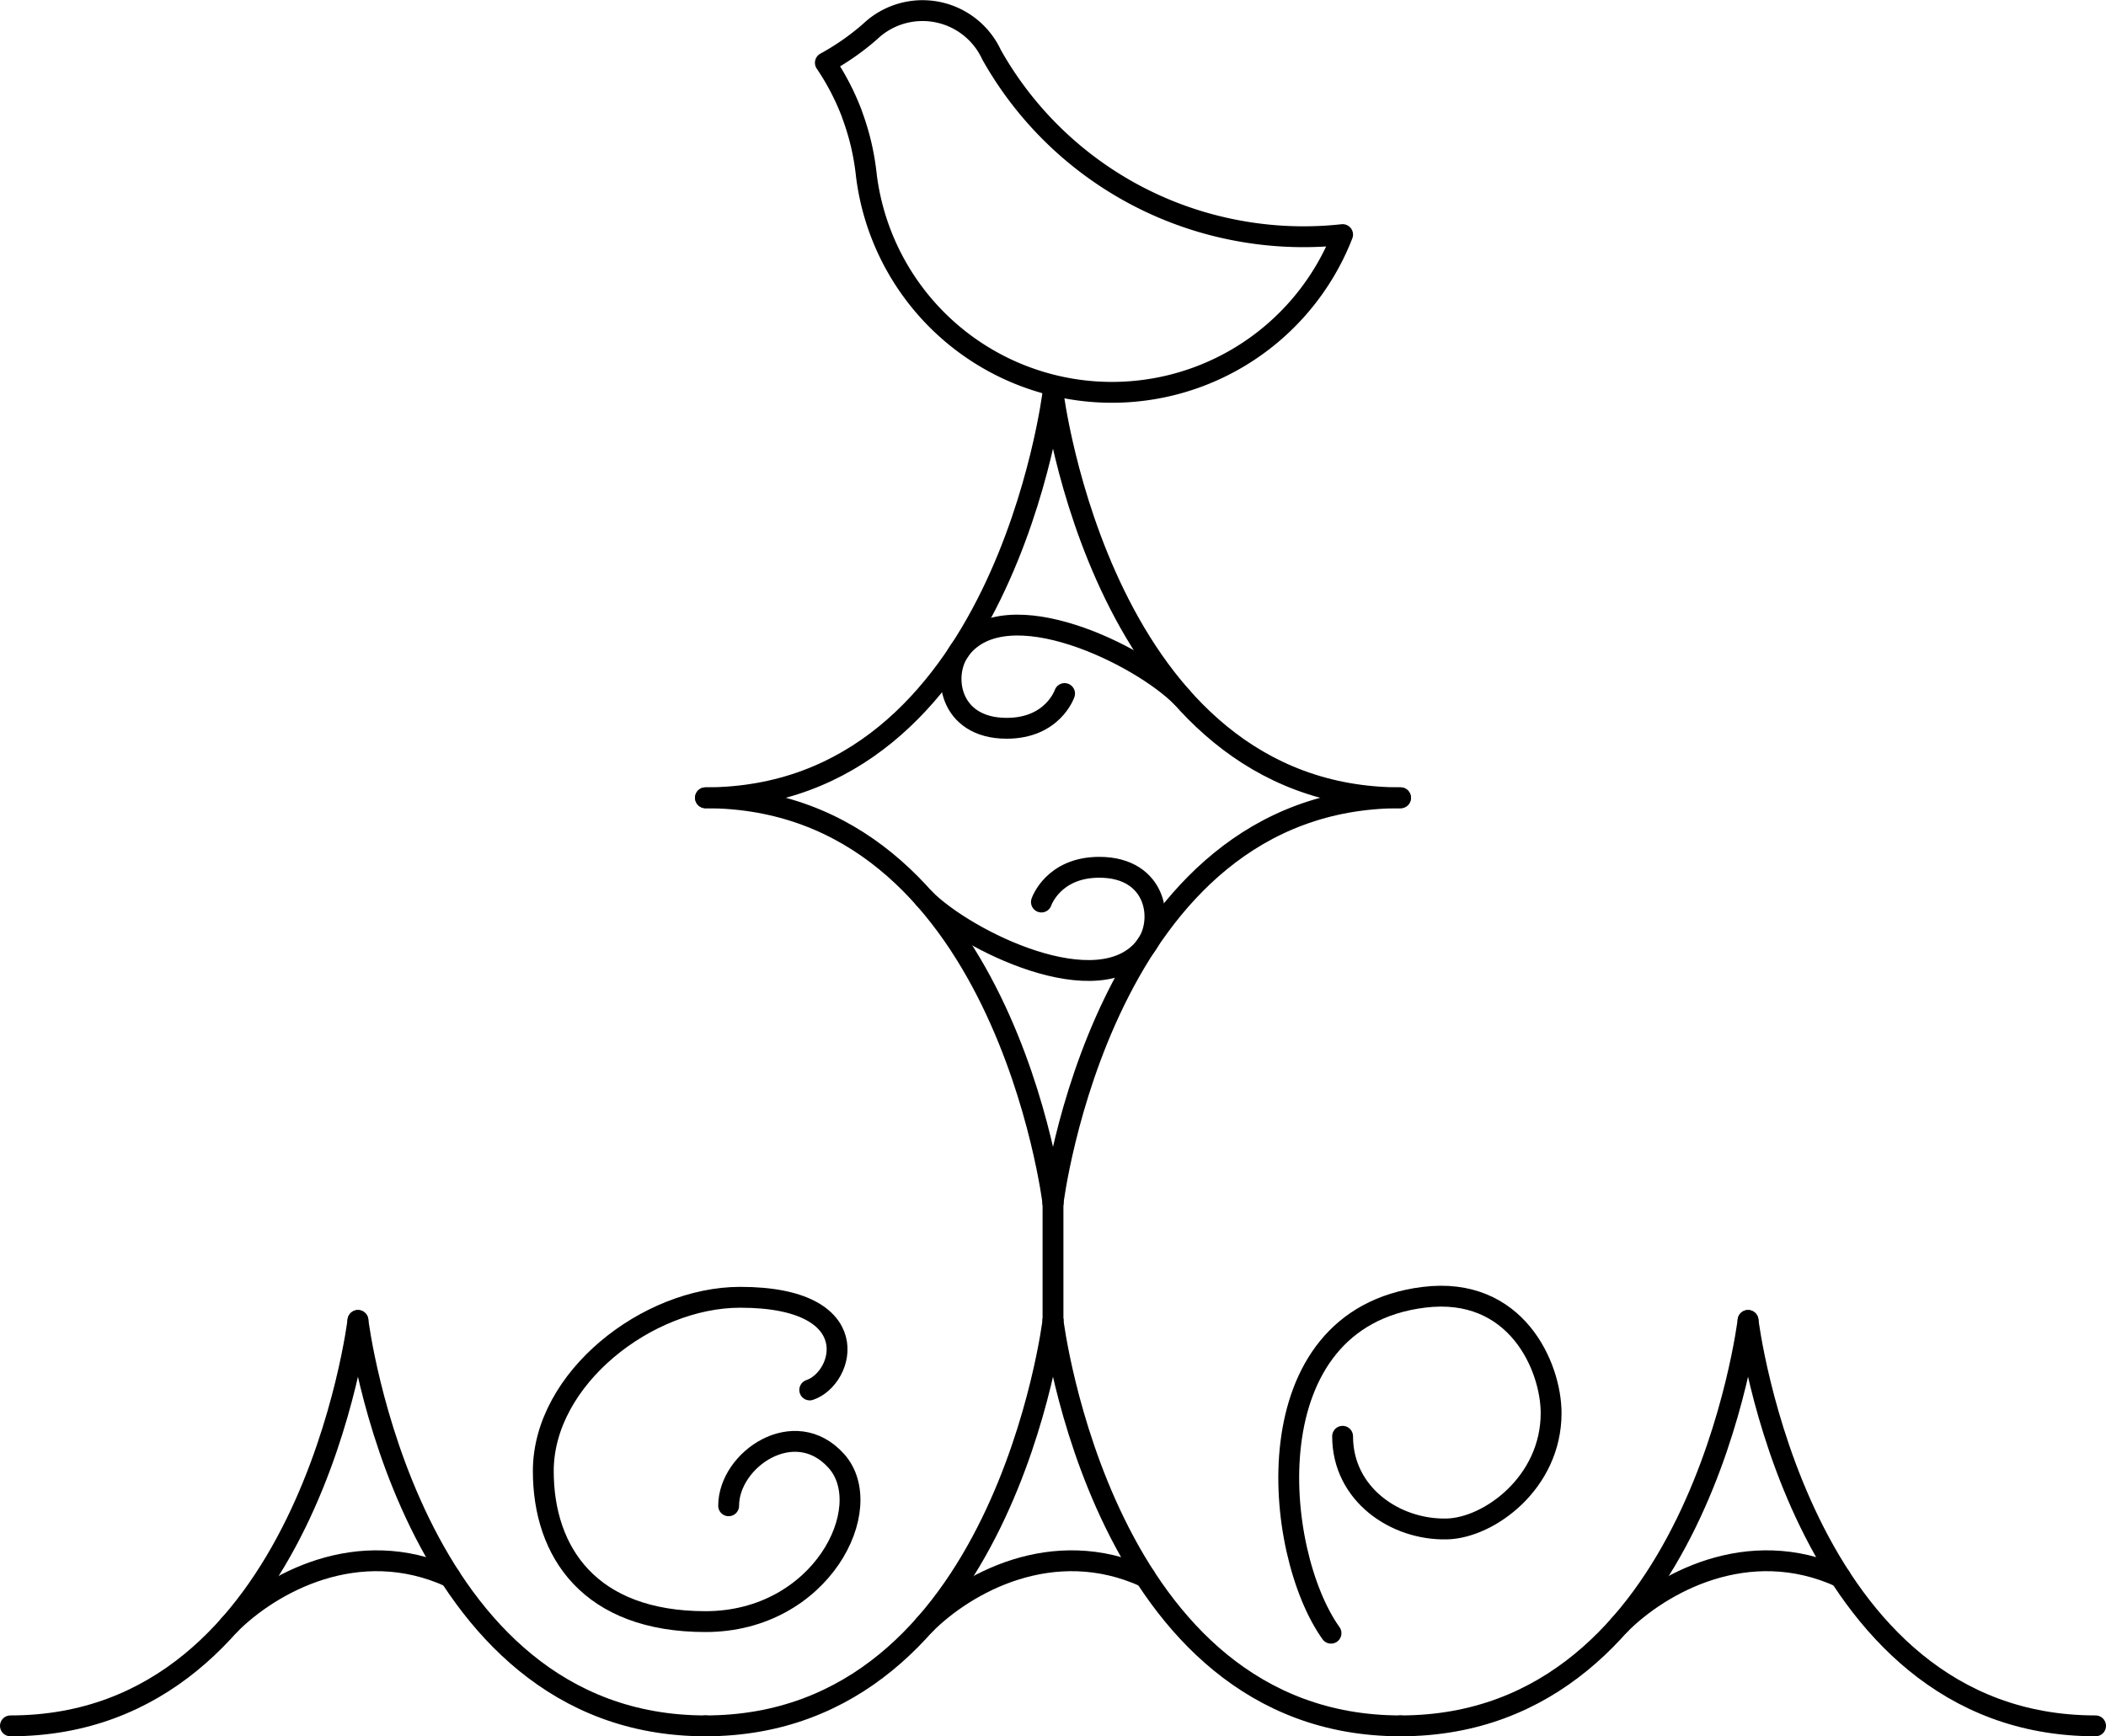<?xml version="1.0" encoding="UTF-8"?> <svg xmlns="http://www.w3.org/2000/svg" viewBox="0 0 909 749.48"> <defs> <style>.cls-1{fill:none;stroke:#000;stroke-linecap:round;stroke-linejoin:round;stroke-width:9px;}</style> </defs> <title>Agapa_logo_04e</title> <g id="Слой_2" data-name="Слой 2"> <g id="Слой_1-2" data-name="Слой 1"> <path class="cls-1" d="M349.5,600c15-5,25-40-30-40-40,0-85,35-85,75,0,35,20,65,70,65S379,650.79,361,630.67,314.5,630,314.5,650"></path> <path class="cls-1" d="M574.5,705c-25-35-34.59-135.67,40-145,40-5,55,30,55,50,0,30-26.75,49.57-45,50-22.3.53-45-15-45-40"></path> <path class="cls-1" d="M304.5,745c-128.71,0-150-175-150-175"></path> <path class="cls-1" d="M4.5,745c128.71,0,150-175,150-175"></path> <path class="cls-1" d="M194.37,680.77c-39.87-18.21-77.46,2.6-95.45,20.77"></path> <path class="cls-1" d="M604.5,745c-128.71,0-150-175-150-175"></path> <path class="cls-1" d="M304.5,745c128.71,0,150-175,150-175"></path> <path class="cls-1" d="M494.37,680.77c-39.87-18.21-77.46,2.6-95.45,20.77"></path> <path class="cls-1" d="M904.5,745c-128.71,0-150-175-150-175"></path> <path class="cls-1" d="M604.5,745c128.71,0,150-175,150-175"></path> <path class="cls-1" d="M794.37,680.77c-39.87-18.21-77.46,2.6-95.45,20.77"></path> <line class="cls-1" x1="454.5" y1="569.5" x2="454.5" y2="512"></line> <path class="cls-1" d="M304.5,344.38c128.71,0,150-175,150-175"></path> <path class="cls-1" d="M604.5,344.38c-128.71,0-150-175-150-175"></path> <path class="cls-1" d="M510.08,300.94c-18-18.17-75.58-46.56-95.45-20.77-8.36,10.85-5.13,34.21,19.87,34.21,20,0,25-15,25-15"></path> <path class="cls-1" d="M604.5,344.38c-128.71,0-150,175-150,175"></path> <path class="cls-1" d="M304.5,344.38c128.71,0,150,175,150,175"></path> <path class="cls-1" d="M398.92,387.83c18,18.17,75.58,46.55,95.45,20.77,8.36-10.85,5.13-34.22-19.87-34.22-20,0-25,15-25,15"></path> <path class="cls-1" d="M375.62,13.57l0,0c.49-.47,1-.92,1.52-1.36l0,0a32.84,32.84,0,0,1,50.86,11.44A154,154,0,0,0,535.72,99.83a154.56,154.56,0,0,0,43.78,1.44,106.82,106.82,0,0,1-205.61-26c0-.39-.09-.78-.13-1.17a106.46,106.46,0,0,0-6-24.69.36.36,0,0,1,0-.09c-.1-.28-.21-.57-.32-.85A106.9,106.9,0,0,0,356.25,27.1,107.32,107.32,0,0,0,375.62,13.57Z"></path> </g> </g> </svg> 